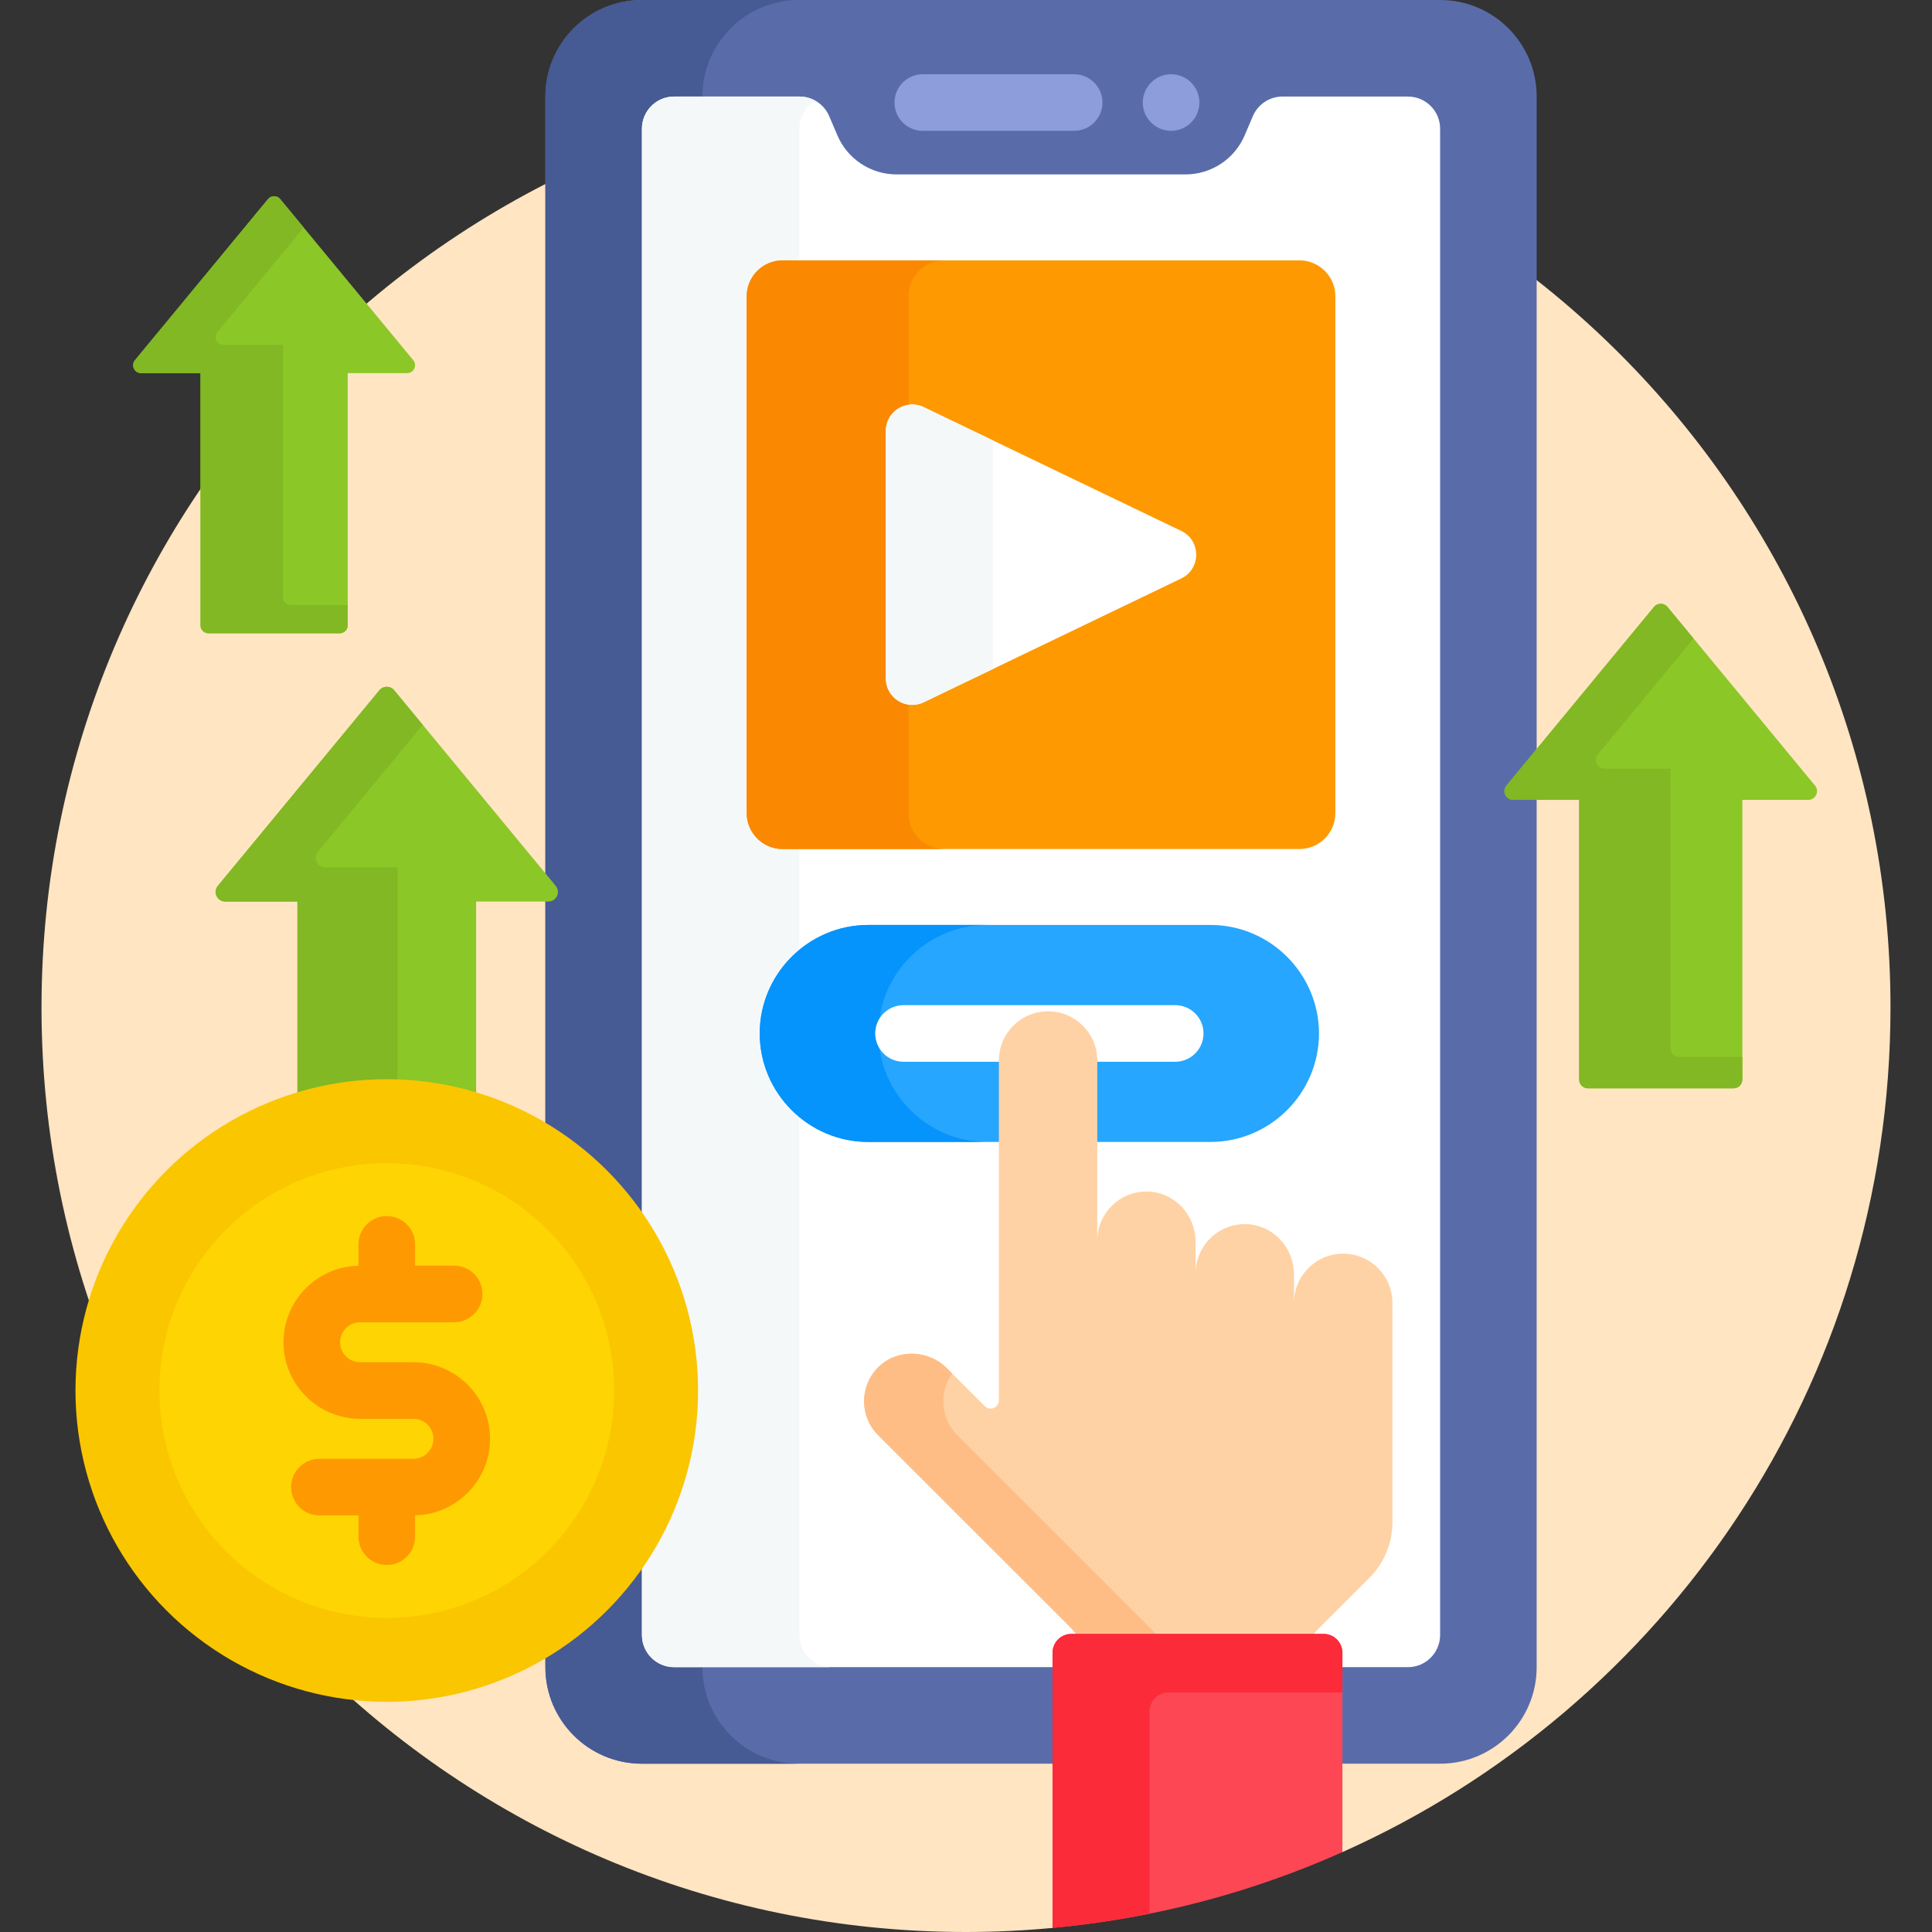 <svg id="Capa_1" enable-background="new 0 0 512 512" height="512" viewBox="0 0 512 512" width="512" xmlns="http://www.w3.org/2000/svg"><rect x="0" y="0" width="512" height="512" fill="#333333" stroke="none"/><g><path d="m256 22c-135.31 0-245 109.69-245 245s109.69 245 245 245c7.735 0 15.381-.376 22.933-1.077l1-1.1v-71.823c0-2.206 1.794-4 4-4h66.821c2.206 0 4 1.794 4 4v52.177l1 .65c85.587-38.202 145.246-124.045 145.246-223.827 0-135.31-109.69-245-245-245z" fill="#ffe5c2"/><g><g><path d="m381.644 0h-211.524c-14.132 0-25.588 11.456-25.588 25.588v273.115c23.633 14.285 39.468 40.224 39.468 69.797s-15.835 55.512-39.468 69.797v3.516c0 14.132 11.456 25.588 25.588 25.588h109.813v-29.401c0-2.206 1.794-4 4-4h66.821c2.206 0 4 1.794 4 4v29.401h26.89c14.132 0 25.588-11.456 25.588-25.588v-416.225c0-14.132-11.456-25.588-25.588-25.588z" fill="#596ca9"/><g fill="#465a94"><path d="m170.12 323.054v-288.937c0-4.71 3.819-8.529 8.529-8.529h7.496c0-14.132 11.456-25.588 25.587-25.588h-41.612c-14.132 0-25.588 11.456-25.588 25.588v273.115c10.196 6.162 18.941 14.493 25.588 24.351z"/><path d="m186.145 441.813h-7.496c-4.711 0-8.529-3.819-8.529-8.529v-19.337c-6.647 9.858-15.392 18.188-25.588 24.351v3.516c0 14.132 11.456 25.588 25.588 25.588h41.613c-14.132-.001-25.588-11.457-25.588-25.589z"/></g><path d="m373.115 25.588h-33.245c-3.417 0-6.504 2.04-7.845 5.183l-2.17 5.087c-2.682 6.286-8.856 10.365-15.69 10.365h-76.565c-6.834 0-13.009-4.079-15.691-10.365l-2.17-5.087c-1.341-3.143-4.428-5.183-7.845-5.183h-33.245c-4.711 0-8.529 3.819-8.529 8.529v288.937c8.76 12.992 13.88 28.632 13.88 45.446s-5.12 32.454-13.88 45.446v19.337c0 4.711 3.819 8.529 8.529 8.529h101.284v-3.812c0-2.206 1.794-4 4-4h66.821c2.206 0 4 1.794 4 4v3.813h18.361c4.711 0 8.529-3.819 8.529-8.529v-399.167c0-4.711-3.819-8.529-8.529-8.529z" fill="#fff"/><path d="m211.844 433.284v-399.167c0-3.159 1.722-5.911 4.274-7.385-1.264-.723-2.706-1.145-4.224-1.145h-33.245c-4.711 0-8.529 3.819-8.529 8.529v288.937c8.76 12.993 13.88 28.633 13.88 45.447s-5.12 32.454-13.88 45.446v19.337c0 4.711 3.819 8.529 8.529 8.529h41.725c-4.711.001-8.53-3.818-8.53-8.528z" fill="#f5f8f9"/></g><circle cx="310.348" cy="27.174" fill="#8d9cdb" r="7.5"/><g><path d="m284.655 34.674h-40.106c-4.143 0-7.5-3.357-7.5-7.5s3.357-7.5 7.5-7.5h40.106c4.143 0 7.5 3.357 7.5 7.5s-3.357 7.5-7.5 7.5z" fill="#8d9cdb"/></g></g><g><g><g><path d="m344.355 225h-136.946c-5.261 0-9.527-4.265-9.527-9.527v-136.946c0-5.261 4.265-9.527 9.527-9.527h136.947c5.261 0 9.527 4.265 9.527 9.527v136.947c-.001 5.261-4.266 9.526-9.528 9.526z" fill="#fe9901"/></g><g><path d="m240.752 215.473v-136.946c0-5.261 4.265-9.527 9.527-9.527h-42.87c-5.261 0-9.527 4.265-9.527 9.527v136.947c0 5.261 4.265 9.527 9.527 9.527h42.87c-5.262-.001-9.527-4.266-9.527-9.528z" fill="#fb8801"/></g></g><g><path d="m313.042 140.697-68.261-32.805c-4.643-2.231-10.022 1.152-10.022 6.303v65.611c0 5.151 5.38 8.534 10.022 6.303l68.261-32.805c5.285-2.541 5.285-10.067 0-12.607z" fill="#fff"/><path d="m263.099 116.695-18.319-8.804c-4.643-2.231-10.022 1.152-10.022 6.303v65.611c0 5.151 5.38 8.534 10.022 6.303l18.319-8.804z" fill="#f5f8f9"/></g></g><path d="m320.793 302.63h-90.705c-15.814 0-28.753-12.939-28.753-28.753 0-15.814 12.939-28.753 28.753-28.753h90.705c15.814 0 28.753 12.939 28.753 28.753 0 15.814-12.938 28.753-28.753 28.753z" fill="#26a6fe"/><path d="m232.789 273.876c0-15.814 12.939-28.753 28.753-28.753h-31.454c-15.814 0-28.753 12.939-28.753 28.753 0 15.814 12.939 28.753 28.753 28.753h31.454c-15.814.001-28.753-12.938-28.753-28.753z" fill="#0593fc"/><g><path d="m59.683 238.917h19.139v51.602c7.497-2.281 15.445-3.519 23.678-3.519s16.181 1.238 23.678 3.519v-51.602h19.138c2.146 0 3.323-2.498 1.956-4.153l-42.817-51.843c-1.015-1.229-2.897-1.229-3.912 0l-42.817 51.843c-1.365 1.655-.189 4.153 1.957 4.153z" fill="#8bc727"/><path d="m59.683 238.917h19.139v51.602c7.497-2.281 15.445-3.519 23.678-3.519.954 0 1.898.04 2.844.072v-57.213h-19.139c-2.146 0-3.323-2.498-1.956-4.153l27.771-33.626-7.565-9.159c-1.015-1.229-2.897-1.229-3.912 0l-42.817 51.843c-1.365 1.655-.189 4.153 1.957 4.153z" fill="#81b823"/></g><g><path d="m107.907 98.879h-15.763v66.853c0 1.154-.936 2.09-2.09 2.09h-34.825c-1.154 0-2.09-.936-2.09-2.09v-66.853h-15.763c-1.767 0-2.736-2.058-1.611-3.42l35.265-42.7c.836-1.012 2.386-1.012 3.222 0l35.265 42.7c1.126 1.362.157 3.42-1.61 3.42z" fill="#8bc727"/><path d="m57.609 87.998c-1.125 1.363-.156 3.42 1.611 3.42h15.763v66.853c0 1.154.936 2.09 2.09 2.09h15.07v5.371c0 1.154-.936 2.09-2.09 2.09h-34.824c-1.154 0-2.09-.936-2.09-2.09v-66.853h-15.763c-1.767 0-2.736-2.058-1.611-3.42l35.265-42.7c.836-1.012 2.386-1.012 3.222 0l6.23 7.544z" fill="#81b823"/></g><g><path d="m479.211 211.974h-17.476v74.12c0 1.279-1.037 2.317-2.317 2.317h-38.611c-1.279 0-2.317-1.037-2.317-2.317v-74.12h-17.477c-1.959 0-3.034-2.281-1.786-3.792l39.098-47.341c.927-1.122 2.646-1.122 3.572 0l39.098 47.341c1.25 1.511.175 3.792-1.784 3.792z" fill="#8bc727"/><path d="m423.447 199.911c-1.248 1.511-.173 3.792 1.786 3.792h17.477v74.12c0 1.279 1.037 2.317 2.317 2.317h16.709v5.955c0 1.279-1.037 2.317-2.317 2.317h-38.611c-1.279 0-2.317-1.037-2.317-2.317v-74.12h-17.477c-1.959 0-3.034-2.281-1.786-3.792l39.098-47.341c.927-1.122 2.646-1.122 3.572 0l6.908 8.364z" fill="#81b823"/></g><g><g><circle cx="102.5" cy="368.5" fill="#fac600" r="82.5"/></g><g><circle cx="102.5" cy="368.5" fill="#fed402" r="60.257"/></g><path d="m129.867 381.296c0-11.191-9.104-20.296-20.296-20.296h-14.143c-2.92 0-5.296-2.376-5.296-5.296s2.376-5.296 5.296-5.296h24.919c4.143 0 7.5-3.357 7.5-7.5s-3.357-7.5-7.5-7.5h-10.347v-5.633c0-4.143-3.357-7.5-7.5-7.5s-7.5 3.357-7.5 7.5v5.655c-10.992.231-19.867 9.228-19.867 20.274 0 11.191 9.104 20.296 20.296 20.296h14.143c2.92 0 5.296 2.376 5.296 5.296s-2.376 5.296-5.296 5.296h-24.919c-4.143 0-7.5 3.357-7.5 7.5s3.357 7.5 7.5 7.5h10.347v5.633c0 4.143 3.357 7.5 7.5 7.5s7.5-3.357 7.5-7.5v-5.655c10.992-.231 19.867-9.227 19.867-20.274z" fill="#fe9901"/></g><g><path d="m311.441 281.377h-72c-4.143 0-7.5-3.357-7.5-7.5s3.357-7.5 7.5-7.5h72c4.143 0 7.5 3.357 7.5 7.5s-3.357 7.5-7.5 7.5z" fill="#fff"/></g><g><path d="m355.965 332.236c-7.199 0-13.035 5.836-13.035 13.035v-7.518c0-7.068-5.496-13.088-12.56-13.339-7.416-.264-13.511 5.67-13.511 13.027v-8.328c0-7.068-5.496-13.088-12.56-13.339-7.416-.264-13.51 5.67-13.51 13.027v-47.759c0-7.199-5.836-13.035-13.035-13.035-7.199 0-13.035 5.836-13.035 13.035v90.062c0 1.946-2.352 2.92-3.728 1.544l-10.063-10.063c-5.04-5.04-13.444-5.196-18.389-.062-4.795 4.978-4.738 12.901.17 17.81l50.935 50.927c.838.849 1.579 1.773 2.251 2.739h61.583c.687-.976 1.446-1.907 2.302-2.76l13.116-13.073c3.907-3.895 6.104-9.185 6.104-14.701v-58.194c0-7.199-5.836-13.035-13.035-13.035z" fill="#fed2a4"/><path d="m285.896 434h21c-.672-.967-1.414-1.89-2.252-2.739l-50.935-50.927c-4.451-4.451-4.898-11.373-1.371-16.337l-1.41-1.41c-5.04-5.04-13.444-5.196-18.389-.062-4.795 4.978-4.738 12.901.17 17.81l50.935 50.927c.838.848 1.58 1.771 2.252 2.738z" fill="#ffbd86"/><path d="m350.754 433h-66.821c-2.761 0-5 2.239-5 5v72.923c27.134-2.519 52.983-9.456 76.821-20.096v-52.827c0-2.761-2.239-5-5-5z" fill="#fd4755"/><path d="m304.641 453.539c0-2.762 2.238-5 5-5h46.113v-10.539c0-2.761-2.239-5-5-5h-66.821c-2.761 0-5 2.239-5 5v72.923c8.71-.809 17.286-2.078 25.708-3.774z" fill="#fb2b3a"/></g></g></svg>